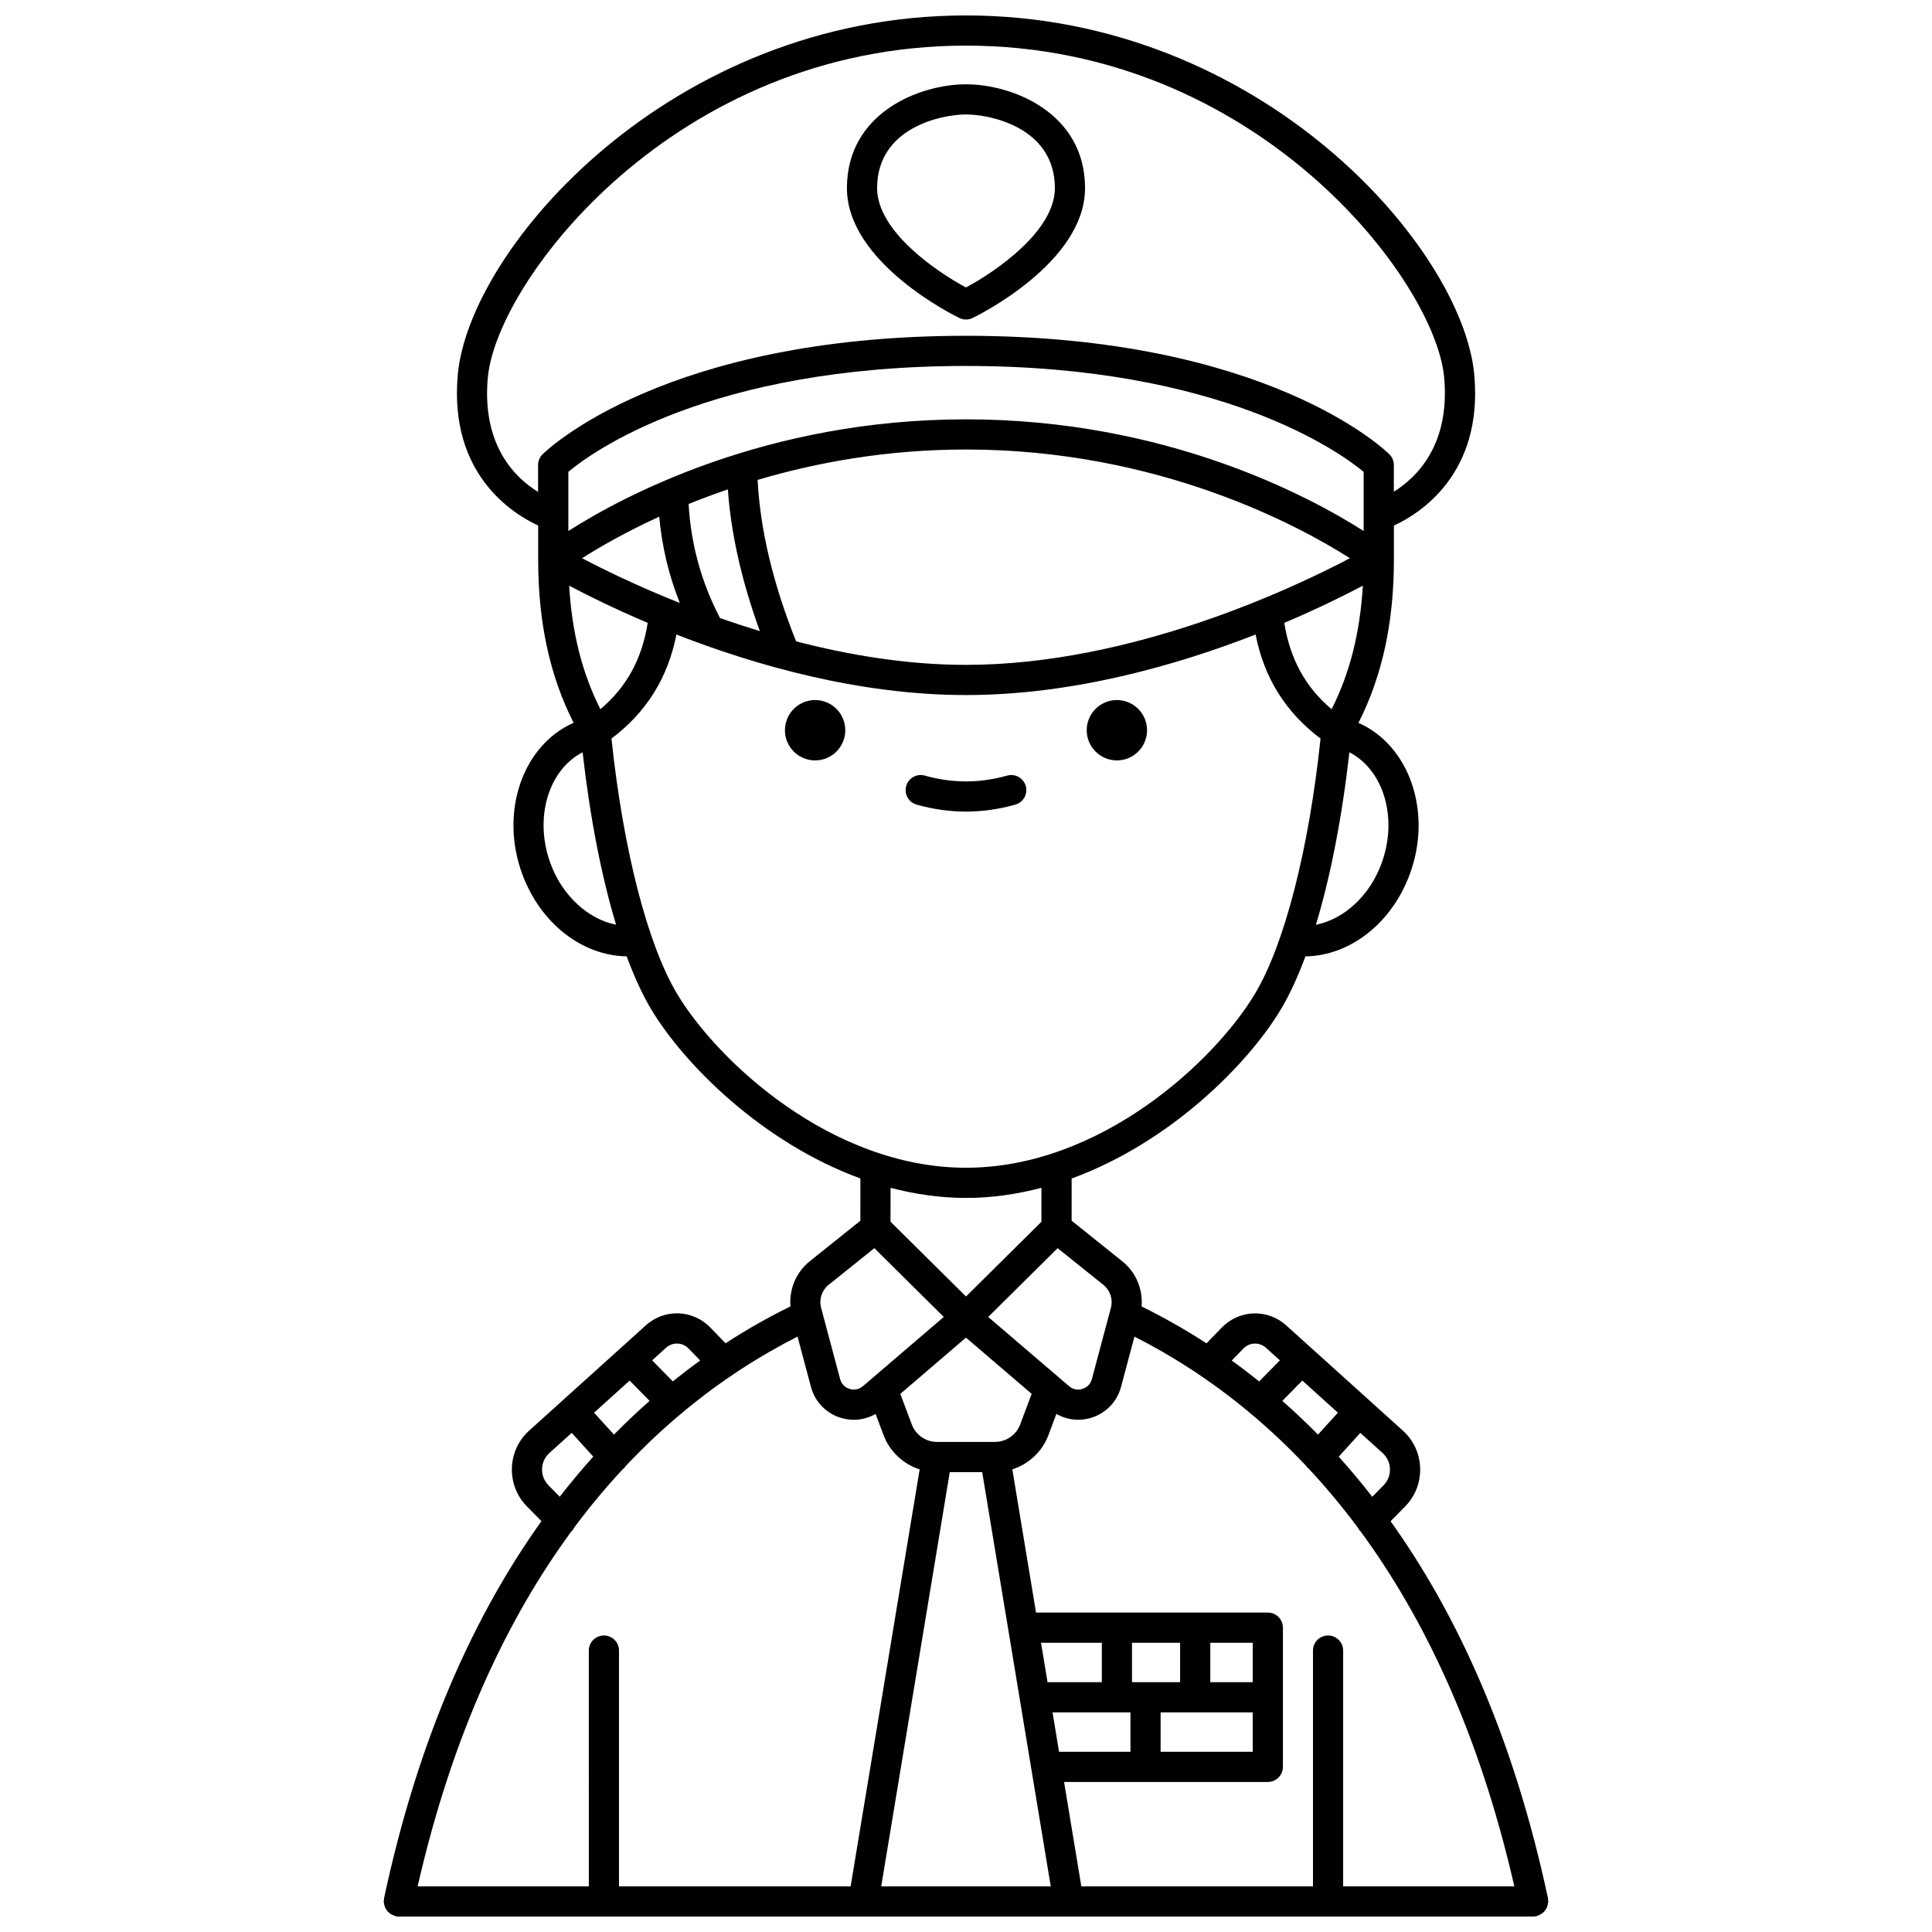<?xml version="1.0" encoding="UTF-8"?>
<!-- Uploaded to: ICON Repo, www.iconrepo.com, Generator: ICON Repo Mixer Tools -->
<svg width="800px" height="800px" version="1.1" viewBox="144 144 512 512" xmlns="http://www.w3.org/2000/svg">
 <defs>
  <clipPath id="a">
   <path d="m245 148.09h310v503.81h-310z"/>
  </clipPath>
 </defs>
 <path d="m447.98 337.52c0 4.414-3.578 7.996-7.996 7.996-4.414 0-7.996-3.582-7.996-7.996 0-4.418 3.582-8 7.996-8 4.418 0 7.996 3.582 7.996 8"/>
 <path d="m368.01 337.52c0 4.414-3.578 7.996-7.996 7.996s-7.996-3.582-7.996-7.996c0-4.418 3.578-8 7.996-8s7.996 3.582 7.996 8"/>
 <path d="m413.08 357.23c2.125-0.602 3.359-2.812 2.754-4.934-0.602-2.129-2.828-3.359-4.934-2.754-7.25 2.051-14.566 2.051-21.812 0-2.106-0.609-4.34 0.629-4.934 2.754-0.602 2.125 0.633 4.336 2.754 4.934 4.336 1.227 8.738 1.852 13.082 1.852 4.352 0 8.758-0.625 13.09-1.852z"/>
 <path d="m398.26 228.28c0.547 0.266 1.145 0.398 1.738 0.398 0.598 0 1.191-0.133 1.738-0.398 1.219-0.586 29.812-14.629 29.812-34.418 0-20.051-19.352-27.523-31.551-27.523s-31.551 7.473-31.551 27.523c0 19.785 28.594 33.828 29.812 34.418zm1.738-53.945c6.555 0 23.555 3.508 23.555 19.523 0 11.355-15.648 22.09-23.559 26.324-7.906-4.227-23.551-14.938-23.551-26.324 0-16.016 17-19.523 23.555-19.523z"/>
 <g clip-path="url(#a)">
  <path d="m554.09 649.06c0.078-0.262 0.133-0.512 0.16-0.785 0.012-0.129 0.074-0.238 0.074-0.371 0-0.148-0.066-0.277-0.082-0.418-0.016-0.141 0.023-0.277-0.004-0.414-9.258-43.289-24.375-75.672-41.715-99.926l3.859-3.93c2.684-2.734 4.09-6.344 3.973-10.172-0.113-3.832-1.746-7.348-4.586-9.918l-8.855-7.992c-0.004-0.004-0.004-0.004-0.004-0.008s-0.004-0.004-0.008-0.004l-22.031-19.871c-4.941-4.461-12.438-4.215-17.078 0.566l-4.059 4.18c-5.871-3.805-11.637-7.035-17.195-9.77 0.379-4.543-1.484-9.055-5.121-11.969l-13.426-10.762 0.008-11.18c26.137-9.543 46.742-30.324 55.41-44.77 2.328-3.879 4.516-8.637 6.539-14.094 11.781-0.168 22.863-8.73 27.684-21.844 6.016-16.363-0.109-34.086-13.629-40.043 6.297-12.402 9.395-26.602 9.395-43.25v-9.027c6.887-3.184 23.672-13.699 21.301-39.977-3.043-33.578-56.48-95.219-134.7-95.219s-131.66 61.641-134.68 95.203c-2.371 26.277 14.414 36.797 21.301 39.977v9.027c0 16.648 3.094 30.848 9.395 43.25-13.523 5.957-19.648 23.684-13.629 40.043 4.82 13.121 15.902 21.68 27.684 21.848 2.023 5.457 4.211 10.215 6.539 14.094 8.668 14.445 29.27 35.227 55.406 44.77l-0.008 11.199-13.406 10.738c-3.633 2.91-5.496 7.418-5.121 11.961-5.559 2.734-11.328 5.965-17.203 9.773l-4.051-4.172c-4.629-4.789-12.141-5.031-17.078-0.57l-22.027 19.875c-0.004 0.004-0.008 0.004-0.012 0.008-0.004 0.004-0.004 0.008-0.008 0.012l-8.855 7.988c-2.844 2.566-4.473 6.086-4.586 9.914-0.117 3.828 1.293 7.441 3.973 10.172l3.856 3.926c-17.34 24.254-32.461 56.637-41.711 99.93-0.031 0.141 0.008 0.277-0.004 0.414-0.027 0.156-0.094 0.285-0.094 0.434 0 0.133 0.062 0.242 0.074 0.371 0.023 0.277 0.078 0.527 0.16 0.789 0.074 0.242 0.16 0.473 0.281 0.691 0.121 0.227 0.262 0.43 0.418 0.625 0.164 0.199 0.328 0.379 0.527 0.547 0.191 0.16 0.395 0.293 0.617 0.414 0.234 0.133 0.477 0.234 0.738 0.32 0.125 0.039 0.219 0.125 0.348 0.152 0.277 0.059 0.555 0.086 0.828 0.086h0.004 300.65 0.004c0.277 0 0.551-0.027 0.832-0.09 0.129-0.027 0.223-0.113 0.348-0.152 0.266-0.082 0.5-0.188 0.738-0.32 0.223-0.125 0.426-0.258 0.617-0.414 0.199-0.168 0.363-0.348 0.527-0.547 0.16-0.199 0.301-0.398 0.418-0.625 0.125-0.223 0.211-0.445 0.285-0.695zm-58.137-71.637c-2.211 0-4 1.793-4 4v62.484h-61.387l-4.578-27.668h54c2.211 0 4-1.793 4-4v-36.895c0-2.207-1.789-4-4-4l-61.43 0.004-6.281-37.949c4.332-1.391 7.926-4.699 9.57-9.086l2.106-5.609c1.77 1.012 3.754 1.547 5.777 1.547 1.168 0 2.348-0.176 3.504-0.535 3.871-1.203 6.805-4.258 7.852-8.176l3.555-13.324c9.719 4.926 20.078 11.453 30.422 20.062 0.031 0.031 0.039 0.078 0.074 0.113 0.078 0.074 0.18 0.105 0.266 0.172 4.988 4.18 9.973 8.848 14.875 14.062 0.121 0.148 0.191 0.324 0.336 0.457 0.062 0.055 0.145 0.074 0.211 0.129 4.43 4.758 8.797 9.953 13.035 15.648 0.172 0.281 0.312 0.578 0.555 0.82 0.023 0.02 0.051 0.027 0.074 0.047 16.734 22.754 31.477 53.277 40.824 94.168h-45.363v-62.484c0-2.199-1.785-3.988-3.996-3.988zm-191.91 0c-2.211 0-4 1.793-4 4l0.004 62.484h-45.371c9.348-40.883 24.082-71.402 40.812-94.156 0.027-0.023 0.062-0.031 0.094-0.059 0.297-0.289 0.48-0.637 0.668-0.984 4.199-5.629 8.516-10.766 12.898-15.473 0.074-0.059 0.164-0.078 0.234-0.145 0.164-0.148 0.238-0.344 0.375-0.508 4.871-5.18 9.816-9.816 14.773-13.973 0.105-0.082 0.227-0.121 0.324-0.211 0.039-0.039 0.055-0.098 0.094-0.137 10.34-8.609 20.688-15.125 30.406-20.047l3.559 13.332c1.047 3.918 3.984 6.977 7.852 8.176 1.156 0.359 2.336 0.535 3.504 0.535 2.023 0 4.008-0.535 5.777-1.547l2.106 5.606c1.648 4.387 5.242 7.691 9.57 9.086l-18.293 110.5h-61.387v-62.484c0-2.211-1.789-4-4-4zm6.82-67.555 5.289 5.379c-3.164 2.781-6.316 5.754-9.445 8.938l-5.269-5.812zm89.133-11.383 17.406 14.902-3.047 8.117c-1.035 2.762-3.719 4.621-6.672 4.621h-15.371c-2.953 0-5.637-1.855-6.672-4.621l-3.047-8.113zm56.746 80.863v10.449h-12.75v-10.449zm19.246 0v10.449h-11.246v-10.449zm-51.328 28.891-1.727-10.449h20.645v10.449zm26.914-10.445h24.41v10.449h-24.41zm-15.578-8h-14.387l-1.727-10.449h16.117v10.449zm-40.293-55.668h8.59l18.168 109.78h-44.93zm102.85-15.754-5.273 5.816c-3.125-3.184-6.281-6.152-9.449-8.938l5.293-5.387zm13.801 14.91c0.051 1.629-0.551 3.168-1.691 4.332l-2.996 3.051c-2.918-3.75-5.887-7.297-8.887-10.633l5.715-6.301 5.91 5.328c1.207 1.094 1.902 2.594 1.949 4.223zm-38.84-31.906c1.625-1.676 4.25-1.758 5.981-0.195l3.688 3.328-5.488 5.582c-2.426-1.941-4.852-3.793-7.269-5.531zm-35.109-10.809-5.047 18.91c-0.48 1.801-1.91 2.418-2.504 2.602-0.59 0.184-2.121 0.48-3.535-0.73l-21.43-18.344 18.391-18.227 12.125 9.715c1.809 1.453 2.594 3.836 2 6.074zm71.707-117.73c-3.188 8.664-10.023 14.785-17.379 16.23 3.856-12.75 6.914-28.359 8.871-45.703 9.078 4.672 12.938 17.438 8.508 29.473zm-207-40.898c-4.836-9.531-7.551-20.336-8.277-32.727 4.719 2.496 11.891 6.066 20.816 9.852-1.504 9.52-5.609 17.066-12.539 22.875zm202.27-47.223c-14.496-9.234-52.441-29.59-105.38-29.59-52.945 0-90.895 20.355-105.38 29.59v-15.688c6.242-5.207 37.5-28.047 105.38-28.047 67.582 0 99.109 22.871 105.38 28.059zm-207.12 7.215c4.328-2.754 11.254-6.805 20.445-11.012 0.711 7.902 2.527 15.551 5.453 22.875-11.457-4.566-20.5-9.02-25.898-11.863zm36.559 15.863c-4.949-9.457-7.746-19.605-8.328-30.234 3.254-1.32 6.731-2.621 10.395-3.875 0.836 11.785 3.684 24.371 8.477 37.559-3.633-1.105-7.16-2.262-10.543-3.449zm20.156 6.172c-6.109-15.246-9.531-29.613-10.199-42.789 15.613-4.621 34.246-8.055 55.227-8.055 51.262 0 88.582 20.426 101.74 28.809-14.914 7.859-57.852 28.266-101.74 28.266-15.52 0.004-30.914-2.574-45.027-6.231zm150.19-14.754c-0.727 12.391-3.445 23.195-8.277 32.727-6.93-5.805-11.039-13.359-12.543-22.875 8.926-3.785 16.102-7.356 20.82-9.852zm-231.88-55.199c2.297-25.516 49.555-87.926 126.72-87.926s124.42 62.41 126.71 87.926c1.621 17.926-7.312 26.555-13.336 30.285v-7.07c0-1.07-0.43-2.09-1.191-2.844-1.297-1.285-32.711-31.398-112.2-31.398-79.48 0-110.89 30.117-112.2 31.398-0.758 0.75-1.191 1.773-1.191 2.844v7.125c-6.012-3.672-14.957-12.25-13.324-30.34zm16.605 128.82c-4.426-12.039-0.566-24.805 8.504-29.473 1.961 17.34 5.019 32.949 8.871 45.699-7.324-1.453-14.195-7.57-17.375-16.227zm33.57 34.586c-7.852-13.086-14.316-38.289-17.418-67.699 9.172-6.856 14.977-16.078 17.207-27.57 20.637 8.059 48.266 16.043 76.75 16.043 28.48 0 56.109-7.984 76.746-16.043 2.231 11.492 8.039 20.711 17.211 27.57-3.098 29.41-9.559 54.613-17.418 67.699-10.68 17.801-40.906 46.043-76.543 46.043-35.637 0-65.855-28.238-76.535-46.043zm76.543 54.043c6.887 0 13.566-0.996 19.988-2.68l-0.008 9-19.98 19.805-20.004-19.824 0.008-8.98c6.422 1.68 13.105 2.68 19.996 2.68zm-36.41 23.027 12.125-9.711 18.391 18.227-21.43 18.344c-1.414 1.211-2.945 0.914-3.535 0.73-0.59-0.184-2.023-0.809-2.504-2.602l-5.043-18.91c-0.594-2.246 0.188-4.629 1.996-6.078zm-37.109 16.883 3.078 3.172c-2.414 1.734-4.844 3.586-7.266 5.531l-5.481-5.578 3.688-3.328c1.73-1.562 4.356-1.473 5.981 0.203zm-37.145 36.234c-1.141-1.164-1.742-2.703-1.691-4.332 0.047-1.633 0.742-3.129 1.953-4.223l5.91-5.332 5.707 6.297c-3.004 3.336-5.969 6.883-8.887 10.633z"/>
 </g>
</svg>